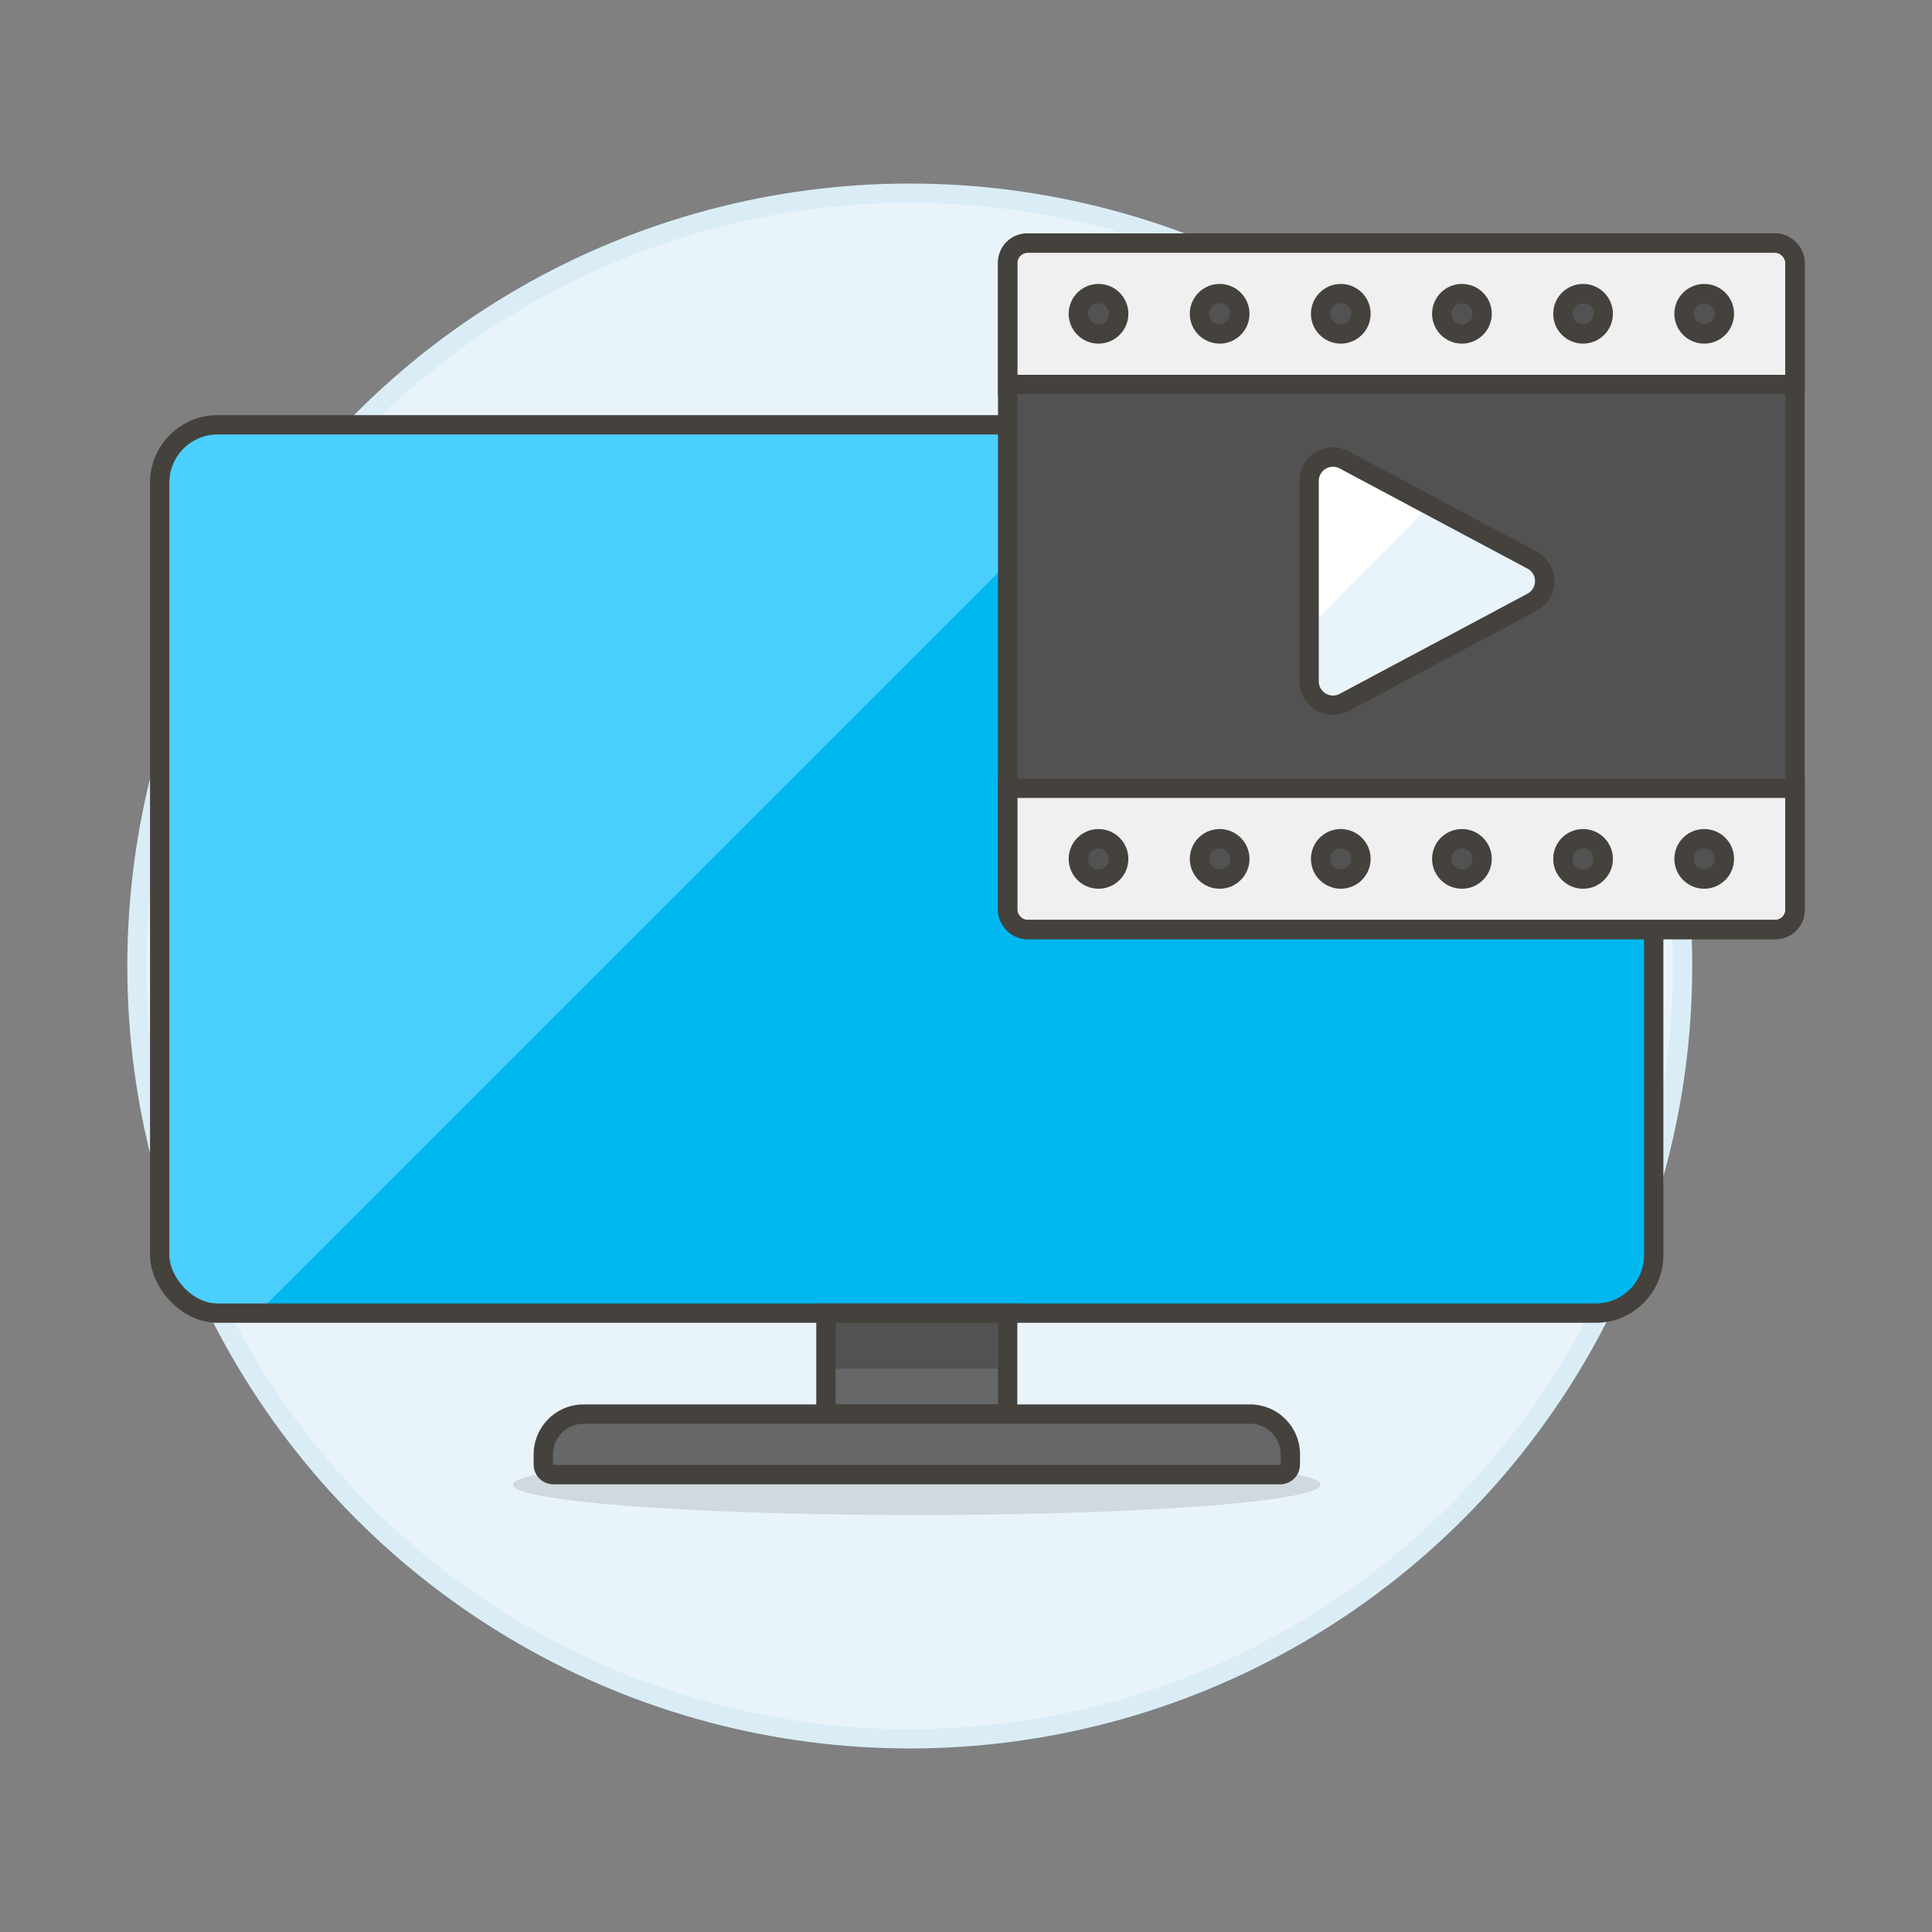 <svg xmlns="http://www.w3.org/2000/svg" viewBox="0 0 100 100"><rect x="0" y="0" width="100" height="100" fill="#808080" stroke="none"/><g class="nc-icon-wrapper"><defs/><circle class="a" cx="47.089" cy="50" r="40" fill="#e8f4fa" stroke="#daedf7" stroke-miterlimit="10"/><rect class="b" x="8.266" y="21.987" width="77.33" height="45.98" rx="3" style="" fill="#00b8f0"/><path class="c" d="M59.315 21.987l-45.98 45.981H11.4a3.136 3.136 0 0 1-3.135-3.135V25.122a3.136 3.136 0 0 1 3.135-3.135z" style="" fill="#4acfff"/><ellipse class="d" cx="47.453" cy="76.85" rx="20.9" ry="1.567" fill="#45413c" opacity="0.15"/><rect class="e" x="8.266" y="21.987" width="77.33" height="45.98" rx="3" stroke-miterlimit="10" fill="none" stroke="#45413c"/><path class="f" d="M42.751 67.968h9.405v5.225h-9.405z" style="" fill="#656769"/><path class="g" d="M42.751 67.968h9.405v2.874h-9.405z" style="" fill="#525252"/><path class="e" d="M42.751 67.968h9.405v5.225h-9.405z" stroke-miterlimit="10" fill="none" stroke="#45413c"/><path class="h" d="M66.786 75.805a.522.522 0 0 1-.522.522h-37.62a.522.522 0 0 1-.523-.522v-.523a2.09 2.09 0 0 1 2.09-2.09H64.7a2.09 2.09 0 0 1 2.09 2.09z" stroke="#45413c" fill="#656769" stroke-linecap="round" stroke-linejoin="round"/><rect class="f" x="52.156" y="12.583" width="40.755" height="35.53" rx="1" style="" fill="#656769"/><path class="g" d="M52.156 19.897h40.755v20.9H52.156z" style="" fill="#525252"/><path class="i" d="M92.911 13.628V19.9H52.156v-6.272a1.048 1.048 0 0 1 1.044-1.045h38.666a1.048 1.048 0 0 1 1.045 1.045z" stroke-miterlimit="10" stroke="#45413c" fill="#f0f0f0"/><path class="i" d="M92.911 40.8v6.269a1.048 1.048 0 0 1-1.045 1.045H53.2a1.048 1.048 0 0 1-1.045-1.045V40.8z" stroke-miterlimit="10" stroke="#45413c" fill="#f0f0f0"/><circle class="j" cx="56.859" cy="16.241" r="1.045" stroke-miterlimit="10" stroke="#45413c" fill="#525252"/><circle class="j" cx="63.129" cy="16.241" r="1.045" stroke-miterlimit="10" stroke="#45413c" fill="#525252"/><circle class="j" cx="69.399" cy="16.241" r="1.045" stroke-miterlimit="10" stroke="#45413c" fill="#525252"/><circle class="j" cx="75.669" cy="16.241" r="1.045" stroke-miterlimit="10" stroke="#45413c" fill="#525252"/><circle class="j" cx="81.939" cy="16.241" r="1.045" stroke-miterlimit="10" stroke="#45413c" fill="#525252"/><circle class="j" cx="88.209" cy="16.241" r="1.045" stroke-miterlimit="10" stroke="#45413c" fill="#525252"/><circle class="j" cx="56.859" cy="44.456" r="1.045" stroke-miterlimit="10" stroke="#45413c" fill="#525252"/><circle class="j" cx="63.129" cy="44.456" r="1.045" stroke-miterlimit="10" stroke="#45413c" fill="#525252"/><circle class="j" cx="69.399" cy="44.456" r="1.045" stroke-miterlimit="10" stroke="#45413c" fill="#525252"/><circle class="j" cx="75.669" cy="44.456" r="1.045" stroke-miterlimit="10" stroke="#45413c" fill="#525252"/><circle class="j" cx="81.939" cy="44.456" r="1.045" stroke-miterlimit="10" stroke="#45413c" fill="#525252"/><circle class="j" cx="88.209" cy="44.456" r="1.045" stroke-miterlimit="10" stroke="#45413c" fill="#525252"/><rect class="e" x="52.156" y="12.583" width="40.755" height="35.53" rx="1" stroke-miterlimit="10" fill="none" stroke="#45413c"/><path class="k" d="M69.576 23.805a1.234 1.234 0 0 0-1.816 1.089v10.371a1.234 1.234 0 0 0 1.816 1.09L79.3 31.17a1.235 1.235 0 0 0 0-2.179z" style="" fill="#e8f4fa"/><path class="l" d="M74.013 26.171l-4.437-2.366a1.234 1.234 0 0 0-1.816 1.089v7.564z" style="" fill="#fff"/><path class="e" d="M69.576 23.805a1.234 1.234 0 0 0-1.816 1.089v10.371a1.234 1.234 0 0 0 1.816 1.09L79.3 31.17a1.235 1.235 0 0 0 0-2.179z" stroke-miterlimit="10" fill="none" stroke="#45413c"/></g></svg>